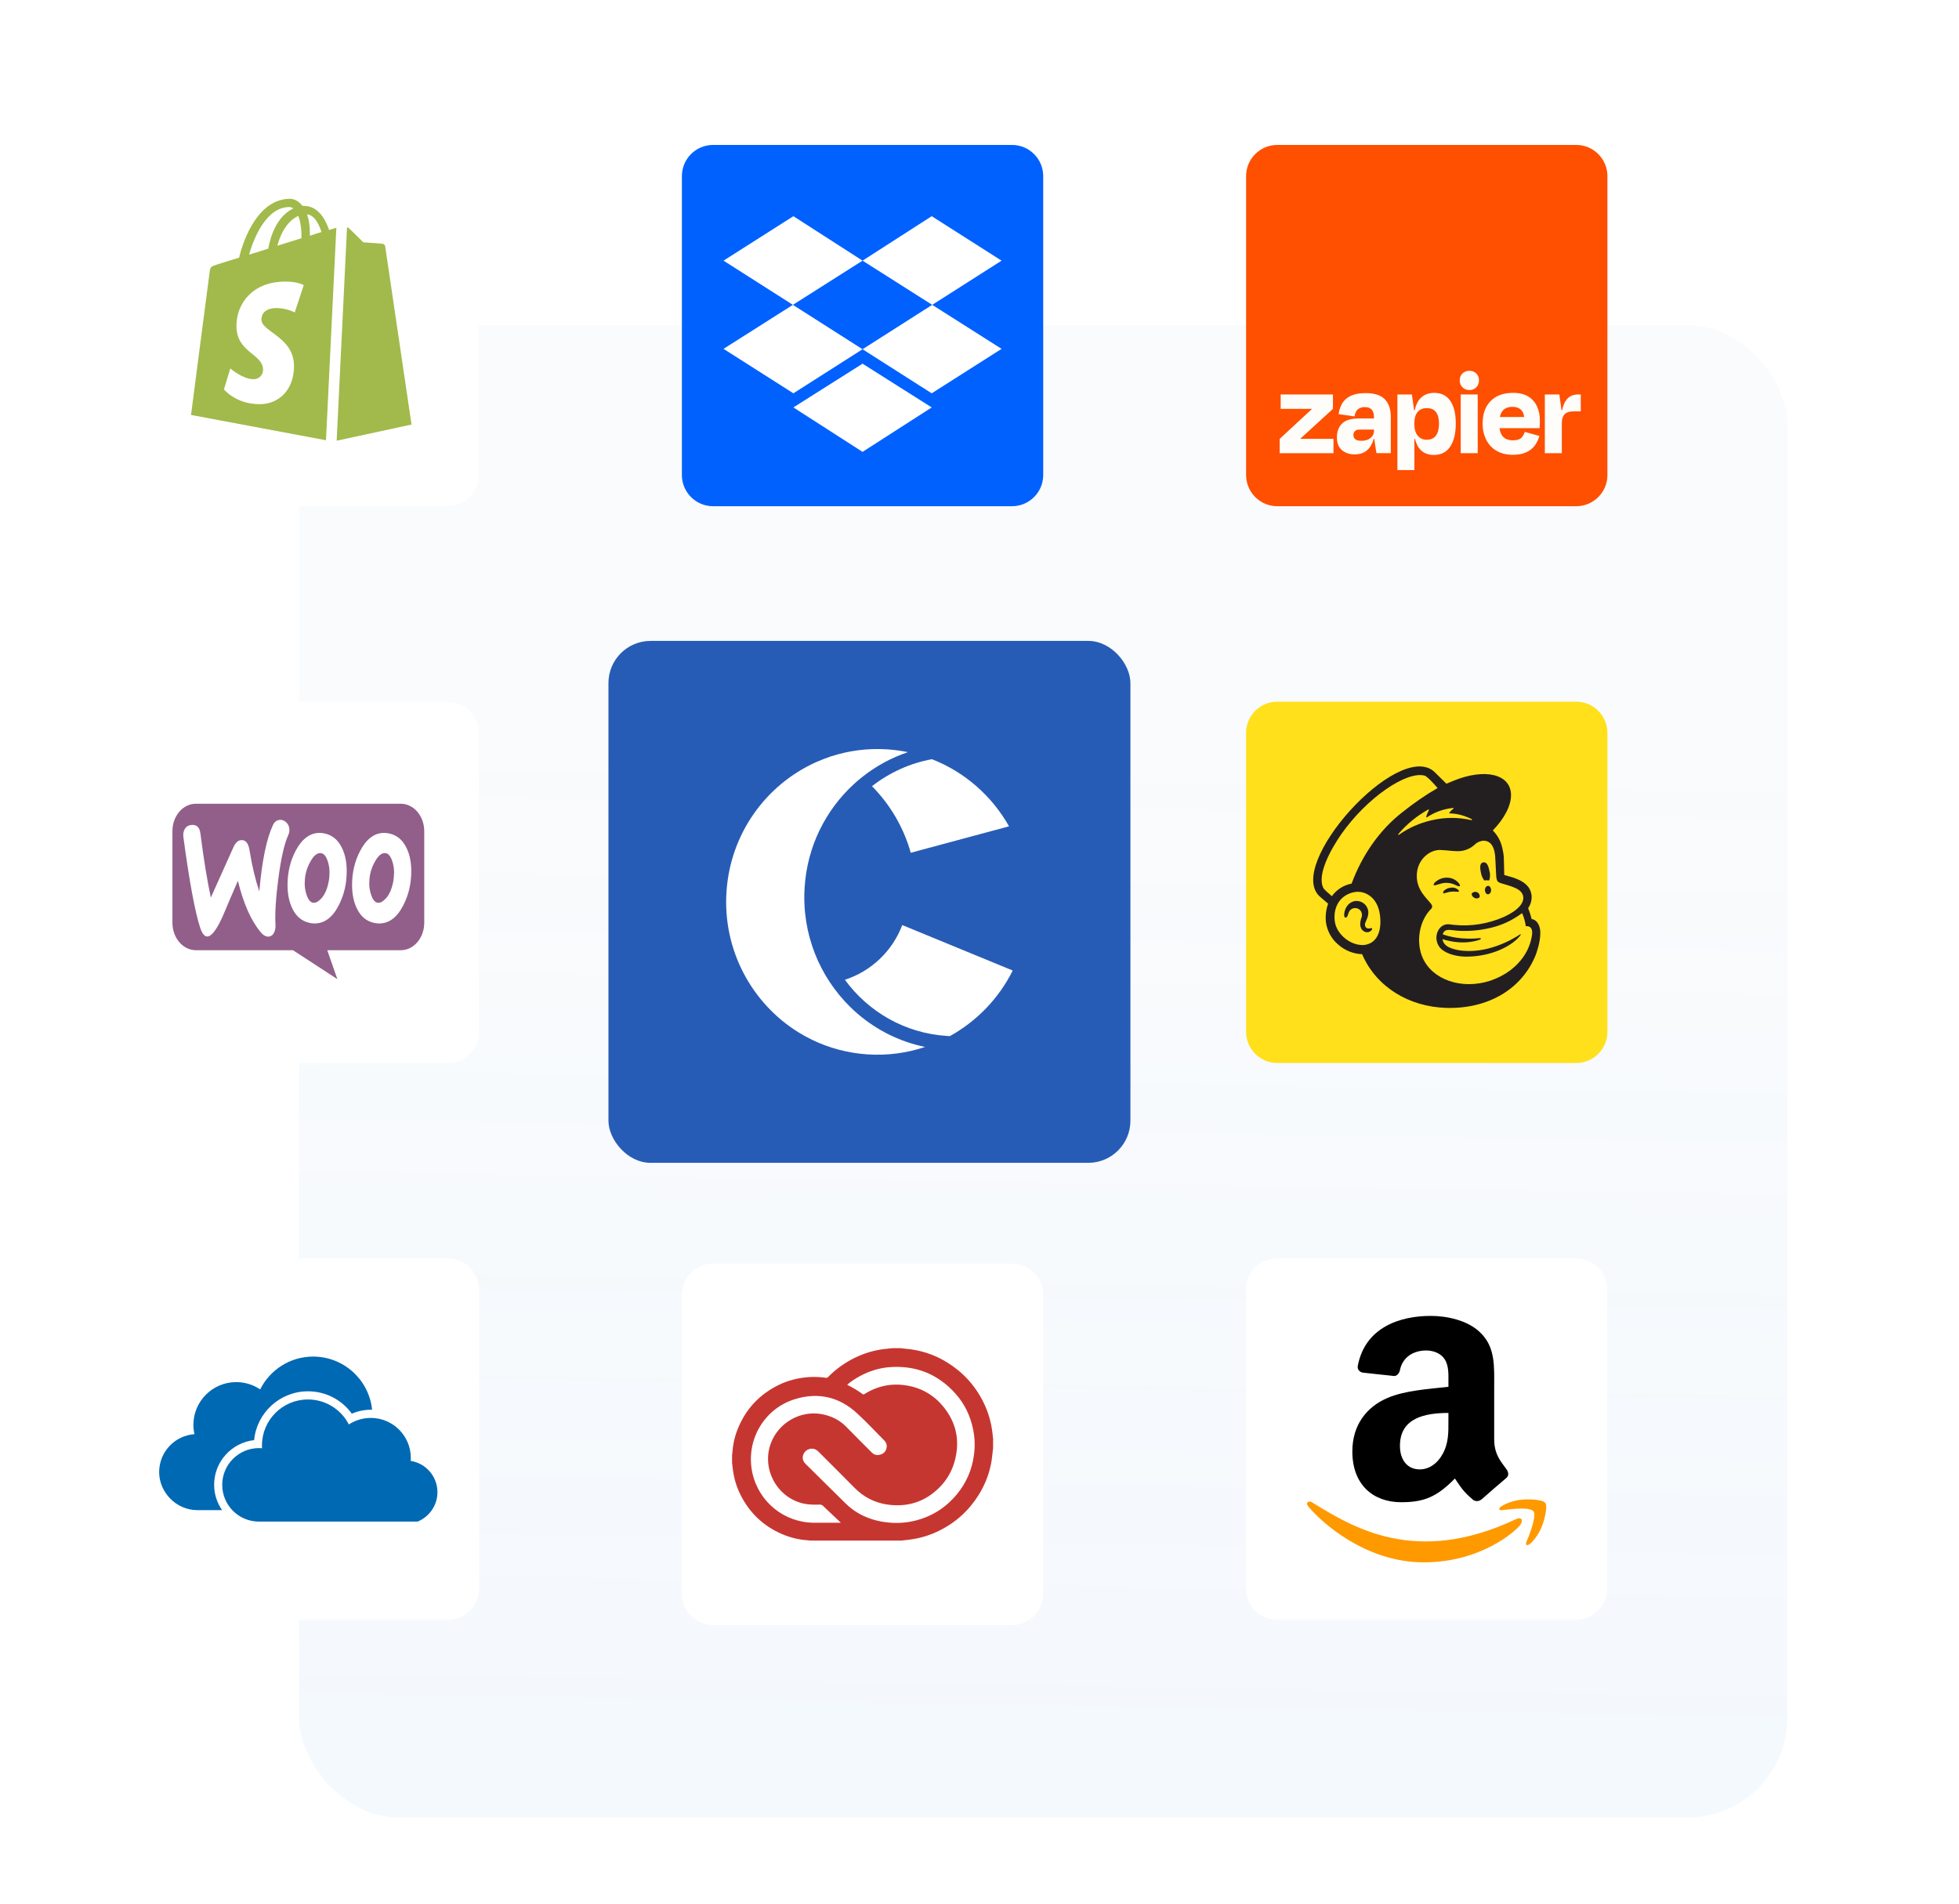 <svg width="467" height="454" viewBox="0 0 467 454" fill="none" xmlns="http://www.w3.org/2000/svg">
<g filter="url(#filter0_d_1387_2191)">
<rect x="426.078" y="425.527" width="354.786" height="355.787" rx="23.786" transform="rotate(180 426.078 425.527)" fill="url(#paint0_linear_1387_2191)" fill-opacity="0.11"/>
</g>
<path d="M28.053 307.464V378.728C28.053 382.829 31.386 386.162 35.486 386.162H106.751C110.852 386.162 114.185 382.829 114.185 378.728V307.464C114.185 303.363 110.852 300.03 106.751 300.03H35.486C31.386 300.03 28.053 303.363 28.053 307.464Z" fill="white"/>
<path d="M97.913 348.284C97.913 348.059 97.932 347.834 97.932 347.591C97.932 342.311 93.663 338.041 88.383 338.041C86.454 338.041 84.656 338.622 83.159 339.596C81.342 336.057 77.654 333.641 73.403 333.641C67.355 333.641 62.449 338.547 62.449 344.595C62.449 344.82 62.449 345.044 62.468 345.269C62.225 345.25 61.981 345.232 61.738 345.232C56.907 345.232 52.975 349.145 52.975 353.995C52.975 358.844 56.87 362.72 61.682 362.758H61.738H99.561C99.748 362.683 99.936 362.589 100.123 362.495C102.576 361.241 104.28 358.694 104.28 355.755C104.28 351.972 101.508 348.845 97.895 348.284H97.913Z" fill="#0069B4"/>
<path d="M60.577 343.358C61.195 336.823 66.718 331.693 73.422 331.693C77.616 331.693 81.473 333.696 83.87 337.029C85.293 336.411 86.828 336.093 88.401 336.093C88.495 336.093 88.607 336.093 88.701 336.093C87.989 328.978 81.96 323.417 74.657 323.417C69.115 323.417 64.34 326.6 62.019 331.244C60.389 330.139 58.423 329.502 56.308 329.502C50.672 329.502 46.103 334.071 46.103 339.707C46.103 340.456 46.196 341.205 46.346 341.916C41.646 342.253 37.939 346.167 37.939 350.96C37.939 355.754 42.002 360.023 47.002 360.023H52.937C51.758 358.3 51.046 356.222 51.046 353.975C51.046 348.47 55.222 343.939 60.558 343.339L60.577 343.358Z" fill="#0069B4"/>
<path d="M162.553 308.71V379.975C162.553 384.076 165.886 387.409 169.987 387.409H241.252C245.353 387.409 248.685 384.076 248.685 379.975V308.71C248.685 304.609 245.353 301.276 241.252 301.276H169.987C165.886 301.276 162.553 304.609 162.553 308.71V308.71Z" fill="white"/>
<path d="M236.74 343.313V345.354C236.721 345.466 236.702 345.578 236.683 345.691C236.571 346.59 236.515 347.47 236.365 348.368C235.878 351.252 234.848 353.911 233.313 356.382C230.972 360.127 227.827 362.992 223.857 364.939C221.554 366.082 219.12 366.793 216.573 367.093C216.012 367.149 215.45 367.224 214.888 367.28H193.037C192.924 367.261 192.812 367.224 192.7 367.224C190.49 367.093 188.374 366.587 186.352 365.707C181.952 363.778 178.675 360.67 176.522 356.364C175.567 354.454 174.968 352.432 174.706 350.316C174.649 349.81 174.575 349.286 174.518 348.78V346.796C174.537 346.683 174.575 346.571 174.575 346.458C174.687 344.549 175.08 342.695 175.773 340.916C177.627 336.123 180.866 332.565 185.472 330.262C187.85 329.064 190.397 328.446 193.056 328.296C194.366 328.221 195.658 328.296 196.95 328.483C197.063 328.483 197.231 328.446 197.325 328.371C199.178 326.461 201.313 324.925 203.691 323.746C206.013 322.604 208.447 321.873 211.012 321.593C211.611 321.518 212.229 321.461 212.828 321.405H214.701C214.813 321.424 214.944 321.443 215.075 321.461C215.993 321.574 216.929 321.63 217.847 321.798C220.693 322.285 223.352 323.296 225.823 324.832C229.587 327.172 232.47 330.318 234.436 334.306C235.579 336.609 236.29 339.044 236.59 341.609C236.665 342.189 236.721 342.77 236.777 343.369M201.987 330.112C201.987 330.112 202.025 330.187 202.043 330.187C203.335 330.824 204.534 331.554 205.694 332.396C205.769 332.453 205.957 332.434 206.032 332.378C209.196 330.374 212.641 329.681 216.33 330.337C219.944 330.973 222.883 332.79 225.13 335.673C227.677 338.931 228.651 342.639 227.939 346.739C227.471 349.492 226.366 351.963 224.494 354.042C221.067 357.805 216.798 359.378 211.742 358.723C208.634 358.311 205.957 356.982 203.747 354.735C200.901 351.851 198.036 349.005 195.171 346.14C194.797 345.766 194.366 345.447 193.823 345.391C192.868 345.279 191.988 345.747 191.576 346.608C191.202 347.376 191.258 348.237 192.063 349.024C195.246 352.151 198.392 355.296 201.575 358.423C202.118 358.966 202.699 359.453 203.317 359.903C205.638 361.588 208.26 362.524 211.087 362.898C213.315 363.198 215.525 363.123 217.716 362.636C221.891 361.7 225.355 359.566 228.089 356.27C230.336 353.555 231.703 350.428 232.171 346.908C232.452 344.886 232.395 342.882 232.002 340.897C231.366 337.658 229.999 334.756 227.808 332.284C223.614 327.584 218.333 325.468 212.061 325.937C209.645 326.124 207.361 326.835 205.208 327.959C204.047 328.558 202.961 329.27 201.95 330.131M200.414 362.992C200.302 362.88 200.227 362.824 200.152 362.749C198.86 361.513 197.549 360.296 196.257 359.06C196.014 358.817 195.771 358.704 195.434 358.704C194.123 358.742 192.831 358.742 191.539 358.461C185.154 357.019 181.446 350.072 183.806 343.968C185.659 339.156 190.79 336.216 195.864 337.134C198.13 337.546 200.133 338.501 201.762 340.186C203.747 342.245 205.807 344.249 207.829 346.29C208.278 346.758 208.821 346.964 209.458 346.87C210.282 346.758 210.937 346.365 211.237 345.56C211.536 344.773 211.387 344.024 210.788 343.406C208.672 341.272 206.612 339.062 204.402 337.021C200.133 333.033 195.097 331.853 189.535 333.557C182.046 335.823 177.664 343.556 179.368 351.196C180.922 358.142 187.008 363.03 194.123 363.03C196.108 363.03 198.092 363.03 200.077 363.03C200.171 363.03 200.264 363.03 200.433 363.03" fill="#C63631"/>
<path d="M28.053 41.986V113.25C28.053 117.351 31.386 120.684 35.486 120.684H106.751C110.852 120.684 114.185 117.351 114.185 113.25V41.986C114.185 37.885 110.852 34.552 106.751 34.552H35.486C31.386 34.552 28.053 37.885 28.053 41.986Z" fill="white"/>
<path d="M91.229 58.107C91.023 58.107 86.604 57.77 86.604 57.77C86.604 57.77 83.533 54.699 83.159 54.4C83.028 54.269 82.859 54.194 82.728 54.194L80.256 105.068L98.101 101.211C98.101 101.211 91.847 58.912 91.809 58.613C91.678 58.313 91.435 58.182 91.229 58.107V58.107Z" fill="#A1BA4B"/>
<path d="M78.459 54.831C77.41 51.816 75.612 49.083 72.411 49.083H72.111C71.231 47.94 70.089 47.397 69.134 47.397C61.7 47.397 58.124 56.685 57.001 61.422C54.098 62.339 52.038 62.938 51.795 63.051C50.166 63.556 50.147 63.594 49.941 65.111C49.773 66.253 45.541 98.927 45.541 98.927L77.71 104.956L80.181 54.288C80.181 54.288 79.507 54.494 78.459 54.831V54.831ZM71.868 56.46V56.797C70.051 57.377 68.123 57.939 66.119 58.594C67.243 54.344 69.359 52.247 71.119 51.461C71.549 52.603 71.868 54.232 71.868 56.46ZM68.965 49.363C69.302 49.363 69.639 49.494 69.92 49.7C67.523 50.824 64.996 53.614 63.947 59.287C62.356 59.793 60.839 60.242 59.379 60.71C60.596 56.385 63.629 49.363 68.965 49.363V49.363ZM70.257 74.491C70.257 74.491 68.291 73.443 65.969 73.443C62.487 73.443 62.318 75.634 62.318 76.177C62.318 79.154 70.089 80.296 70.089 87.299C70.089 92.804 66.606 96.362 61.906 96.362C56.233 96.362 53.387 92.841 53.387 92.841L54.903 87.842C54.903 87.842 57.88 90.407 60.371 90.407C62.019 90.407 62.711 89.115 62.711 88.179C62.711 84.303 56.364 84.116 56.364 77.712C56.364 72.338 60.221 67.133 68.01 67.133C70.913 67.095 72.411 67.975 72.411 67.975L70.257 74.491V74.491ZM73.871 56.179V55.58C73.871 53.764 73.628 52.266 73.197 51.086C74.882 51.292 75.931 53.146 76.642 55.318C75.837 55.561 74.845 55.861 73.871 56.198V56.179Z" fill="#A1BA4B"/>
<path d="M297.054 174.724V245.989C297.054 250.089 300.387 253.422 304.487 253.422H375.752C379.853 253.422 383.186 250.089 383.186 245.989V174.724C383.186 170.623 379.853 167.29 375.752 167.29H304.487C300.387 167.29 297.054 170.623 297.054 174.724Z" fill="#FFE01B"/>
<path fill-rule="evenodd" clip-rule="evenodd" d="M340.511 192.974C337.781 194.496 335.363 196.465 333.349 198.838C333.304 198.883 333.304 198.927 333.349 199.017C333.394 199.062 333.439 199.062 333.483 199.017C335.811 197.361 338.452 196.197 341.228 195.57C344.361 194.809 347.629 194.809 350.763 195.525C350.897 195.57 350.942 195.346 350.852 195.301C349.196 194.451 347.405 193.958 345.57 193.914H345.525L345.525 193.914C345.48 193.869 345.436 193.824 345.48 193.779C345.749 193.421 346.107 193.063 346.465 192.795C346.491 192.769 346.502 192.758 346.507 192.745C346.51 192.735 346.51 192.724 346.51 192.705C346.51 192.66 346.465 192.616 346.42 192.616C344.182 192.839 342.033 193.6 340.153 194.854H340.064L340.064 194.854C340.019 194.809 339.974 194.764 339.974 194.719C340.153 194.182 340.377 193.6 340.646 193.108V193.018C340.601 192.974 340.556 192.974 340.511 192.974ZM353.001 223.772C353.001 223.862 353.001 223.906 352.911 223.951C352.911 223.951 349.375 225.607 343.869 223.906C344.048 225.249 345.301 225.831 345.928 226.055C346.465 226.234 347.002 226.413 347.54 226.503C354.478 227.711 360.924 223.727 362.402 222.742C362.491 222.653 362.581 222.742 362.491 222.877L362.357 223.101C360.566 225.384 355.776 228.069 349.509 228.069C346.779 228.069 344.048 227.129 343.063 225.652C341.496 223.369 342.974 220.012 345.57 220.37L346.689 220.504C350.718 220.907 354.747 220.236 358.462 218.624C361.999 217.012 363.342 215.222 363.118 213.745C363.028 213.252 362.804 212.849 362.491 212.536C361.864 211.909 360.88 211.462 359.178 210.969C358.891 210.873 358.641 210.803 358.41 210.738C358.209 210.681 358.022 210.629 357.835 210.566C357.119 210.342 356.761 210.163 356.672 208.776C356.642 208.395 356.594 207.361 356.551 206.454C356.529 205.976 356.508 205.533 356.493 205.239C356.448 203.717 356.269 201.658 354.971 200.808C354.612 200.584 354.254 200.449 353.851 200.449C353.628 200.405 353.404 200.449 353.18 200.494L353.18 200.494C352.553 200.628 351.927 200.942 351.479 201.434C350.27 202.509 348.659 203.046 347.047 202.911C346.562 202.911 346.05 202.859 345.512 202.804C345.058 202.757 344.585 202.708 344.093 202.688L343.466 202.643C340.959 202.509 338.273 204.657 337.826 207.746C337.322 211.162 339.216 213.278 340.444 214.651C340.745 214.988 341.007 215.28 341.183 215.535C341.317 215.714 341.407 215.893 341.407 216.117C341.407 216.386 341.272 216.61 341.093 216.744C338.542 219.385 337.736 223.548 338.676 227.04C338.81 227.487 338.945 227.89 339.124 228.293C341.407 233.576 348.435 236.038 355.284 233.799C356.179 233.486 357.03 233.128 357.88 232.68C359.358 231.919 360.745 230.89 361.864 229.681C363.61 227.89 364.774 225.607 365.177 223.145C365.401 221.802 365.087 221.265 364.685 220.997C364.416 220.817 364.058 220.773 363.744 220.817C363.565 219.743 363.297 218.669 362.849 217.684C360.88 219.161 358.686 220.28 356.313 220.952C353.449 221.758 350.494 222.071 347.54 221.892C347.171 221.866 346.827 221.824 346.508 221.785C345.198 221.626 344.31 221.518 343.914 222.742C348.256 224.309 352.822 223.638 352.822 223.638C352.911 223.638 353.001 223.682 353.001 223.772ZM317.502 213.655C318.621 212.088 320.322 211.014 322.203 210.656C324.665 203.986 328.828 197.898 334.244 193.69C336.93 191.541 339.75 189.571 342.705 187.87C342.705 187.87 340.332 185.095 339.616 184.916C335.274 183.752 325.784 190.243 319.74 198.883C317.323 202.374 313.831 208.552 315.488 211.73C315.7 212.112 316.757 213.017 317.4 213.568C317.435 213.598 317.47 213.627 317.502 213.655ZM325.412 225.258C325.431 225.255 325.451 225.252 325.47 225.249C328.649 224.712 329.454 221.265 328.917 217.863C328.335 214.058 325.739 212.715 323.993 212.626C323.545 212.581 323.143 212.625 322.695 212.715C319.606 213.386 317.816 216.028 318.174 219.475C318.487 222.563 321.665 225.204 324.575 225.294C324.869 225.336 325.123 225.299 325.412 225.258ZM365.015 218.719C365.073 218.932 365.112 219.076 365.132 219.116C365.983 219.161 367.191 220.146 367.191 222.429C367.191 224.712 366.251 227.264 366.027 227.846C362.625 236.038 354.478 240.559 344.809 240.29C335.811 240.022 328.067 235.277 324.709 227.487C322.605 227.398 320.546 226.592 318.979 225.16C317.368 223.817 316.338 221.847 316.07 219.743C315.935 218.311 316.114 216.833 316.607 215.446L314.727 213.834C306.087 206.493 333.17 176.366 341.854 183.931L344.809 186.841L346.42 186.169C354.03 183.036 360.208 184.558 360.208 189.571C360.208 192.168 358.552 195.212 355.866 197.987C356.94 199.062 357.701 200.405 358.059 201.882C358.328 202.911 358.507 203.941 358.507 205.015C358.552 206.09 358.596 208.552 358.596 208.597L359.671 208.91C361.73 209.447 363.163 210.208 363.879 210.969C364.55 211.596 364.953 212.402 365.087 213.297C365.222 214.416 364.953 215.58 364.282 216.52C364.461 216.923 364.595 217.326 364.729 217.729L364.729 217.729C364.851 218.118 364.946 218.467 365.015 218.719ZM353.807 209.895C354.21 209.85 354.613 209.85 355.015 209.895C355.239 209.179 355.284 208.373 355.06 207.657C354.792 206.269 354.389 205.463 353.583 205.597C352.777 205.732 352.732 206.716 353.046 208.104C353.135 208.686 353.404 209.313 353.807 209.895ZM346.913 210.969C347.495 211.238 347.853 211.372 347.987 211.238C348.116 211.109 348.039 210.98 347.913 210.771L347.898 210.745C347.54 210.208 347.003 209.805 346.421 209.537C345.122 208.999 343.645 209.178 342.481 210.029C342.078 210.298 341.72 210.701 341.765 210.924C341.765 211.014 341.855 211.059 341.989 211.059C342.111 211.076 342.356 210.998 342.683 210.894L342.683 210.894L342.683 210.894C343.195 210.731 343.91 210.504 344.675 210.477C345.48 210.477 346.242 210.611 346.913 210.969ZM344.361 212.223C344.764 211.909 345.256 211.686 345.794 211.641C346.51 211.507 347.271 211.73 347.763 212.312C347.808 212.357 347.808 212.447 347.763 212.536C347.674 212.626 347.495 212.626 347.137 212.581C346.331 212.491 345.48 212.581 344.719 212.849L344.182 212.984C344.092 212.984 344.003 212.894 344.003 212.805C344.048 212.581 344.182 212.357 344.361 212.223ZM351.479 214.058C351.971 214.282 352.553 214.192 352.732 213.834C352.822 213.252 352.419 212.715 351.837 212.626C351.479 212.581 351.166 212.715 350.897 212.939C350.718 213.297 350.987 213.789 351.479 214.058ZM353.986 212.178C353.986 211.64 354.344 211.193 354.747 211.193C355.15 211.193 355.463 211.685 355.463 212.222C355.463 212.76 355.105 213.207 354.702 213.207C354.299 213.207 353.986 212.715 353.986 212.178ZM327.082 221.354C326.992 221.22 326.813 221.265 326.634 221.31C326.5 221.354 326.366 221.354 326.231 221.354C325.963 221.354 325.694 221.22 325.515 220.996C325.336 220.593 325.336 220.146 325.56 219.788L325.649 219.564L325.675 219.505C325.993 218.78 326.528 217.562 325.918 216.386C325.515 215.535 324.709 214.953 323.769 214.819C322.874 214.684 322.023 215.043 321.397 215.669C320.501 216.654 320.322 218.042 320.501 218.534C320.546 218.713 320.68 218.758 320.725 218.758C320.904 218.758 321.128 218.669 321.262 218.266L321.307 218.131C321.397 217.818 321.531 217.505 321.665 217.236C321.889 216.878 322.292 216.609 322.695 216.52C323.142 216.43 323.59 216.52 323.948 216.744C324.575 217.147 324.844 217.997 324.575 218.713C324.351 219.25 324.262 219.832 324.262 220.459C324.351 221.668 325.112 222.16 325.784 222.25C326.276 222.295 326.768 222.071 327.037 221.623C327.127 221.578 327.127 221.444 327.082 221.354Z" fill="#231F20"/>
<path d="M28.053 174.724V245.989C28.053 250.089 31.386 253.422 35.486 253.422H106.751C110.852 253.422 114.185 250.089 114.185 245.989V174.724C114.185 170.623 110.852 167.29 106.751 167.29H35.486C31.386 167.29 28.053 170.623 28.053 174.724Z" fill="white"/>
<path d="M46.674 191.616C45.941 191.617 45.214 191.786 44.537 192.116C43.86 192.446 43.245 192.928 42.727 193.537C42.21 194.145 41.8 194.867 41.521 195.661C41.243 196.455 41.101 197.305 41.104 198.164V219.989C41.104 223.606 43.608 226.536 46.699 226.536H69.843L80.421 233.428L78.015 226.536H95.538C98.63 226.536 101.134 223.609 101.134 219.989V198.164C101.134 194.546 98.632 191.616 95.538 191.616H46.674ZM66.884 195.453C67.369 195.459 67.815 195.661 68.222 196.039C68.442 196.232 68.623 196.479 68.754 196.762C68.885 197.044 68.963 197.357 68.983 197.678C69.016 198.154 68.93 198.632 68.737 199.053C67.782 201.122 66.997 204.597 66.359 209.42C65.744 214.103 65.523 217.75 65.671 220.363C65.721 221.08 65.621 221.71 65.376 222.257C65.255 222.547 65.071 222.795 64.843 222.976C64.615 223.157 64.35 223.266 64.075 223.29C63.437 223.349 62.775 223.003 62.137 222.231C59.853 219.5 58.037 215.423 56.712 209.997C55.513 212.741 54.335 215.497 53.177 218.265C51.732 221.513 50.504 223.176 49.473 223.264C48.81 223.322 48.247 222.661 47.755 221.282C46.504 217.518 45.153 210.254 43.705 199.483C43.63 198.737 43.755 198.079 44.098 197.561C44.441 197.016 44.958 196.729 45.644 196.671C46.894 196.554 47.607 197.244 47.78 198.737C48.54 204.74 49.375 209.824 50.258 213.986L55.633 202.015C56.124 200.923 56.737 200.347 57.474 200.291C58.553 200.203 59.215 201.008 59.485 202.703C60.101 206.522 60.886 209.768 61.817 212.525C62.454 205.232 63.535 199.975 65.056 196.729C65.426 195.927 65.964 195.524 66.677 195.468C66.746 195.46 66.817 195.456 66.887 195.456L66.884 195.453ZM76.224 198.564C76.641 198.564 77.082 198.623 77.549 198.74C79.268 199.167 80.591 200.262 81.476 202.068C82.262 203.619 82.652 205.486 82.652 207.725C82.652 210.684 82.017 213.383 80.739 215.853C79.268 218.724 77.352 220.161 74.973 220.161C74.555 220.161 74.113 220.103 73.647 219.989C71.904 219.558 70.603 218.467 69.721 216.658C68.935 215.077 68.542 213.184 68.542 210.971C68.542 208.015 69.18 205.314 70.456 202.873C71.954 200.002 73.868 198.564 76.224 198.564V198.564ZM91.611 198.564C92.029 198.564 92.469 198.623 92.937 198.74C94.678 199.167 95.979 200.262 96.864 202.068C97.649 203.619 98.04 205.486 98.04 207.725C98.04 210.684 97.404 213.383 96.126 215.853C94.655 218.724 92.74 220.161 90.361 220.161C89.943 220.161 89.5 220.103 89.035 219.989C87.292 219.558 85.991 218.467 85.108 216.658C84.323 215.077 83.93 213.184 83.93 210.971C83.93 208.015 84.568 205.314 85.844 202.873C87.342 200.002 89.255 198.564 91.611 198.564ZM76.336 203.379C75.568 203.373 74.821 203.967 74.113 205.2C73.485 206.224 73.043 207.387 72.812 208.618C72.687 209.277 72.639 209.994 72.639 210.714C72.639 211.545 72.79 212.437 73.082 213.327C73.45 214.445 73.94 215.051 74.53 215.194C75.143 215.338 75.806 215.019 76.519 214.273C77.427 213.327 78.04 211.919 78.382 210.023C78.507 209.364 78.555 208.647 78.555 207.898C78.547 207.003 78.397 206.117 78.115 205.284C77.745 204.166 77.254 203.563 76.664 203.42C76.556 203.395 76.446 203.381 76.336 203.379V203.379ZM91.724 203.379C90.956 203.373 90.208 203.967 89.5 205.2C88.873 206.224 88.431 207.387 88.2 208.618C88.077 209.277 88.027 209.994 88.027 210.714C88.027 211.545 88.177 212.437 88.47 213.327C88.838 214.445 89.33 215.051 89.918 215.194C90.531 215.338 91.194 215.019 91.907 214.273C92.814 213.327 93.427 211.919 93.77 210.023C93.87 209.364 93.945 208.647 93.945 207.898C93.936 207.002 93.786 206.116 93.502 205.284C93.132 204.166 92.642 203.563 92.052 203.42C91.944 203.395 91.834 203.381 91.724 203.379V203.379Z" fill="#915F8A"/>
<g filter="url(#filter1_d_1387_2191)">
<rect x="145.046" y="148.979" width="124.43" height="124.43" rx="10.049" fill="#275CB6"/>
<path d="M204.674 238.064C209.144 241.835 214.554 244.56 220.529 245.78C216.232 247.221 211.59 247.871 206.791 247.554C202.055 247.237 197.602 246.017 193.571 244.069C192.442 243.514 191.344 242.912 190.294 242.263C179.269 235.403 172.275 222.76 173.184 208.803C174.094 194.845 182.672 183.232 194.496 177.909C195.626 177.402 196.802 176.943 197.978 176.547C202.228 175.152 206.807 174.519 211.543 174.836C213.205 174.947 214.836 175.168 216.436 175.501C212.453 176.832 208.767 178.86 205.521 181.442C204.815 181.997 204.141 182.583 203.482 183.185C196.849 189.3 192.442 197.919 191.815 207.709C191.093 218.815 195.375 229.081 202.714 236.274C203.341 236.892 204 237.494 204.674 238.064ZM217.11 199.487L240.54 193.182C236.462 185.957 230.001 180.238 222.16 177.18C216.875 178.147 211.998 180.396 207.873 183.613C212.186 187.985 215.417 193.435 217.11 199.487ZM241.418 227.561L215.087 216.724C212.735 222.95 207.654 227.751 201.412 229.763C206.948 237.336 215.621 242.484 225.642 243.15C225.908 243.166 226.175 243.182 226.441 243.197C232.84 239.649 238.109 234.215 241.418 227.561Z" fill="white"/>
</g>
<path d="M162.553 41.986V113.25C162.553 117.351 165.886 120.684 169.987 120.684H241.252C245.353 120.684 248.686 117.351 248.686 113.25V41.986C248.686 37.885 245.353 34.552 241.252 34.552H169.987C165.886 34.552 162.553 37.885 162.553 41.986Z" fill="#0061FF"/>
<path d="M189.133 97.132L205.62 107.73L222.106 97.132L205.62 86.702L189.133 97.132ZM189.133 51.542L172.479 62.141L222.106 93.767L238.76 83.169L205.62 62.141L222.106 51.542L238.76 62.141L189.133 93.767L172.479 83.169L205.62 62.141" fill="white"/>
<path d="M297.022 307.464V378.728C297.022 382.829 300.355 386.162 304.456 386.162H375.721C379.821 386.162 383.154 382.829 383.154 378.728V307.464C383.154 303.363 379.821 300.03 375.721 300.03H304.456C300.355 300.03 297.022 303.363 297.022 307.464Z" fill="white"/>
<path d="M361.591 362.085C337.34 373.627 322.289 363.97 312.655 358.105C312.059 357.735 311.045 358.191 311.924 359.201C315.134 363.093 325.653 372.473 339.383 372.473C353.123 372.473 361.297 364.976 362.319 363.669C363.335 362.372 362.617 361.656 361.591 362.085H361.591ZM368.402 358.323C367.751 357.475 364.442 357.317 362.36 357.573C360.274 357.822 357.144 359.096 357.416 359.862C357.556 360.148 357.841 360.02 359.273 359.891C360.71 359.747 364.735 359.24 365.573 360.336C366.416 361.44 364.29 366.698 363.901 367.546C363.526 368.394 364.045 368.613 364.749 368.048C365.444 367.483 366.703 366.021 367.547 363.952C368.386 361.871 368.897 358.969 368.402 358.323H368.402Z" fill="#FF9900"/>
<path fill-rule="evenodd" clip-rule="evenodd" d="M345.285 338.535C345.285 341.564 345.361 344.089 343.831 346.779C342.595 348.965 340.638 350.31 338.452 350.31C335.467 350.31 333.729 348.036 333.729 344.68C333.729 338.054 339.665 336.852 345.285 336.852V338.535ZM353.124 357.482C352.61 357.941 351.866 357.974 351.287 357.668C348.707 355.525 348.247 354.53 346.826 352.486C342.563 356.837 339.545 358.138 334.013 358.138C327.475 358.138 322.38 354.104 322.38 346.024C322.38 339.716 325.803 335.42 330.667 333.321C334.888 331.462 340.78 331.134 345.285 330.62V329.614C345.285 327.767 345.427 325.58 344.345 323.984C343.393 322.552 341.579 321.961 339.982 321.961C337.02 321.961 334.374 323.481 333.729 326.63C333.597 327.329 333.084 328.018 332.384 328.051L324.84 327.242C324.206 327.1 323.507 326.586 323.682 325.613C325.42 316.473 333.674 313.718 341.064 313.718C344.847 313.718 349.789 314.724 352.774 317.588C356.556 321.119 356.195 325.831 356.195 330.959V343.073C356.195 346.713 357.704 348.309 359.125 350.277C359.628 350.977 359.738 351.819 359.104 352.344C357.518 353.666 354.698 356.126 353.145 357.504L353.123 357.482" fill="black"/>
<path d="M297.054 41.986V113.25C297.054 117.351 300.387 120.684 304.487 120.684H375.752C379.853 120.684 383.186 117.351 383.186 113.25V41.986C383.186 37.885 379.853 34.552 375.752 34.552H304.487C300.387 34.552 297.054 37.885 297.054 41.986Z" fill="#FF4F00"/>
<path d="M310.005 104.622L309.988 104.581L317.757 97.473V94.045H305.296V97.473H312.738L312.75 97.501L305.061 104.622V108.044H317.883V104.622H310.005Z" fill="#FFFDF9"/>
<path d="M326.726 104.409C326.18 104.863 325.468 105.087 324.584 105.087C323.855 105.087 323.344 104.96 323.062 104.702C322.924 104.581 322.815 104.432 322.741 104.26C322.666 104.093 322.632 103.91 322.637 103.726C322.632 103.554 322.655 103.381 322.718 103.215C322.781 103.054 322.873 102.905 322.993 102.778C323.125 102.658 323.275 102.56 323.447 102.503C323.613 102.44 323.791 102.417 323.969 102.422H327.547V102.658C327.552 102.991 327.484 103.324 327.346 103.622C327.208 103.927 326.995 104.191 326.737 104.398L326.726 104.409ZM325.526 93.718C324.09 93.718 322.919 93.936 322.011 94.366C321.167 94.745 320.455 95.365 319.973 96.152C319.508 96.945 319.215 97.823 319.117 98.736L322.896 99.27C323.034 98.466 323.303 97.892 323.717 97.559C324.182 97.209 324.756 97.031 325.342 97.054C326.111 97.054 326.668 97.26 327.013 97.668C327.357 98.076 327.529 98.644 327.529 99.396V99.769H323.895C322.046 99.769 320.714 100.177 319.91 100.998C319.1 101.819 318.698 102.905 318.698 104.248C318.698 105.626 319.1 106.654 319.91 107.326C320.714 107.998 321.73 108.331 322.953 108.331C324.469 108.331 325.635 107.808 326.45 106.763C326.932 106.12 327.277 105.391 327.461 104.61H327.598L328.121 108.038H331.549V99.362C331.549 97.57 331.078 96.181 330.131 95.193C329.183 94.211 327.65 93.718 325.526 93.718V93.718Z" fill="#FFFDF9"/>
<path d="M352.266 94.045H348.218V108.044H352.266V94.045Z" fill="#FFFDF9"/>
<path d="M376.158 94.045C375.016 94.045 374.114 94.447 373.454 95.256C372.983 95.836 372.621 96.692 372.375 97.829H372.254L371.726 94.05H368.269V108.049H372.317V100.872C372.317 99.965 372.53 99.27 372.954 98.788C373.379 98.305 374.16 98.064 375.303 98.064H376.836V94.05H376.158V94.045Z" fill="#FFFDF9"/>
<path d="M360.563 96.996C362.205 96.996 363.136 97.806 363.354 99.419H357.549C357.641 98.879 357.865 98.374 358.198 97.938C358.732 97.306 359.518 96.99 360.558 96.996H360.563ZM364.255 94.498C363.308 93.936 362.119 93.654 360.678 93.66C358.416 93.66 356.641 94.303 355.361 95.595C354.081 96.887 353.443 98.661 353.443 100.929C353.409 102.302 353.707 103.657 354.316 104.886C354.867 105.982 355.734 106.89 356.796 107.498C357.87 108.118 359.145 108.428 360.621 108.428C361.901 108.428 362.969 108.233 363.825 107.837C364.629 107.481 365.335 106.93 365.863 106.229C366.368 105.54 366.742 104.765 366.971 103.938L363.486 102.962C363.337 103.496 363.055 103.984 362.665 104.38C362.269 104.777 361.614 104.972 360.684 104.972C359.581 104.972 358.76 104.656 358.221 104.024C357.83 103.571 357.583 102.916 357.474 102.078H367.023C367.063 101.682 367.08 101.354 367.08 101.084V100.212C367.103 99.04 366.862 97.88 366.374 96.812C365.915 95.842 365.174 95.032 364.25 94.493L364.255 94.498Z" fill="#FFFDF9"/>
<path d="M350.285 88.4C349.981 88.389 349.676 88.441 349.395 88.55C349.108 88.659 348.85 88.825 348.631 89.038C348.413 89.25 348.247 89.509 348.132 89.79C348.017 90.071 347.965 90.376 347.977 90.68C347.965 90.984 348.017 91.289 348.132 91.576C348.247 91.863 348.413 92.121 348.631 92.334C348.85 92.552 349.108 92.718 349.389 92.833C349.676 92.942 349.981 93 350.285 92.988C350.589 93 350.894 92.948 351.175 92.833C351.456 92.718 351.715 92.552 351.927 92.334C352.14 92.115 352.306 91.857 352.415 91.57C352.524 91.289 352.576 90.984 352.565 90.68C352.576 90.376 352.53 90.077 352.421 89.796C352.312 89.514 352.145 89.256 351.933 89.043C351.721 88.831 351.462 88.665 351.181 88.555C350.899 88.446 350.595 88.395 350.297 88.412L350.285 88.4Z" fill="#FFFDF9"/>
<path d="M342.332 103.806C341.862 104.489 341.121 104.834 340.116 104.834C339.703 104.851 339.289 104.771 338.91 104.599C338.531 104.426 338.204 104.168 337.945 103.841C337.423 103.18 337.159 102.285 337.165 101.142V100.878C337.165 99.718 337.423 98.828 337.945 98.213C338.468 97.599 339.191 97.289 340.116 97.3C341.138 97.3 341.884 97.628 342.344 98.277C342.809 98.925 343.039 99.833 343.039 100.993C343.039 102.193 342.803 103.134 342.332 103.818V103.806ZM341.925 93.66C340.547 93.66 339.438 94.091 338.6 94.958C337.98 95.601 337.526 96.554 337.233 97.829H337.107L336.579 94.05H333.122V112.069H337.17V104.65H337.32C337.44 105.144 337.618 105.626 337.836 106.086C338.181 106.832 338.738 107.464 339.444 107.889C340.179 108.291 341 108.486 341.839 108.463C343.532 108.463 344.824 107.803 345.709 106.482C346.593 105.161 347.041 103.324 347.041 100.958C347.041 98.592 346.61 96.887 345.755 95.601C344.899 94.309 343.624 93.666 341.93 93.666L341.925 93.66Z" fill="#FFFDF9"/>
<defs>
<filter id="filter0_d_1387_2191" x="51.057" y="57.273" width="395.255" height="396.257" filterUnits="userSpaceOnUse" color-interpolation-filters="sRGB">
<feFlood flood-opacity="0" result="BackgroundImageFix"/>
<feColorMatrix in="SourceAlpha" type="matrix" values="0 0 0 0 0 0 0 0 0 0 0 0 0 0 0 0 0 0 127 0" result="hardAlpha"/>
<feMorphology radius="5.826" operator="erode" in="SourceAlpha" result="effect1_dropShadow_1387_2191"/>
<feOffset dy="7.768"/>
<feGaussianBlur stdDeviation="13.03"/>
<feComposite in2="hardAlpha" operator="out"/>
<feColorMatrix type="matrix" values="0 0 0 0 0 0 0 0 0 0 0 0 0 0 0 0 0 0 0.03 0"/>
<feBlend mode="normal" in2="BackgroundImageFix" result="effect1_dropShadow_1387_2191"/>
<feBlend mode="normal" in="SourceGraphic" in2="effect1_dropShadow_1387_2191" result="shape"/>
</filter>
<filter id="filter1_d_1387_2191" x="133.595" y="141.345" width="147.332" height="147.332" filterUnits="userSpaceOnUse" color-interpolation-filters="sRGB">
<feFlood flood-opacity="0" result="BackgroundImageFix"/>
<feColorMatrix in="SourceAlpha" type="matrix" values="0 0 0 0 0 0 0 0 0 0 0 0 0 0 0 0 0 0 127 0" result="hardAlpha"/>
<feOffset dy="3.817"/>
<feGaussianBlur stdDeviation="5.726"/>
<feComposite in2="hardAlpha" operator="out"/>
<feColorMatrix type="matrix" values="0 0 0 0 0 0 0 0 0 0 0 0 0 0 0 0 0 0 0.15 0"/>
<feBlend mode="normal" in2="BackgroundImageFix" result="effect1_dropShadow_1387_2191"/>
<feBlend mode="normal" in="SourceGraphic" in2="effect1_dropShadow_1387_2191" result="shape"/>
</filter>
<linearGradient id="paint0_linear_1387_2191" x1="603.471" y1="443.813" x2="599.594" y2="685.7" gradientUnits="userSpaceOnUse">
<stop stop-color="#9EC6F1"/>
<stop offset="1" stop-color="#AFC5DC" stop-opacity="0.64"/>
</linearGradient>
</defs>
</svg>
